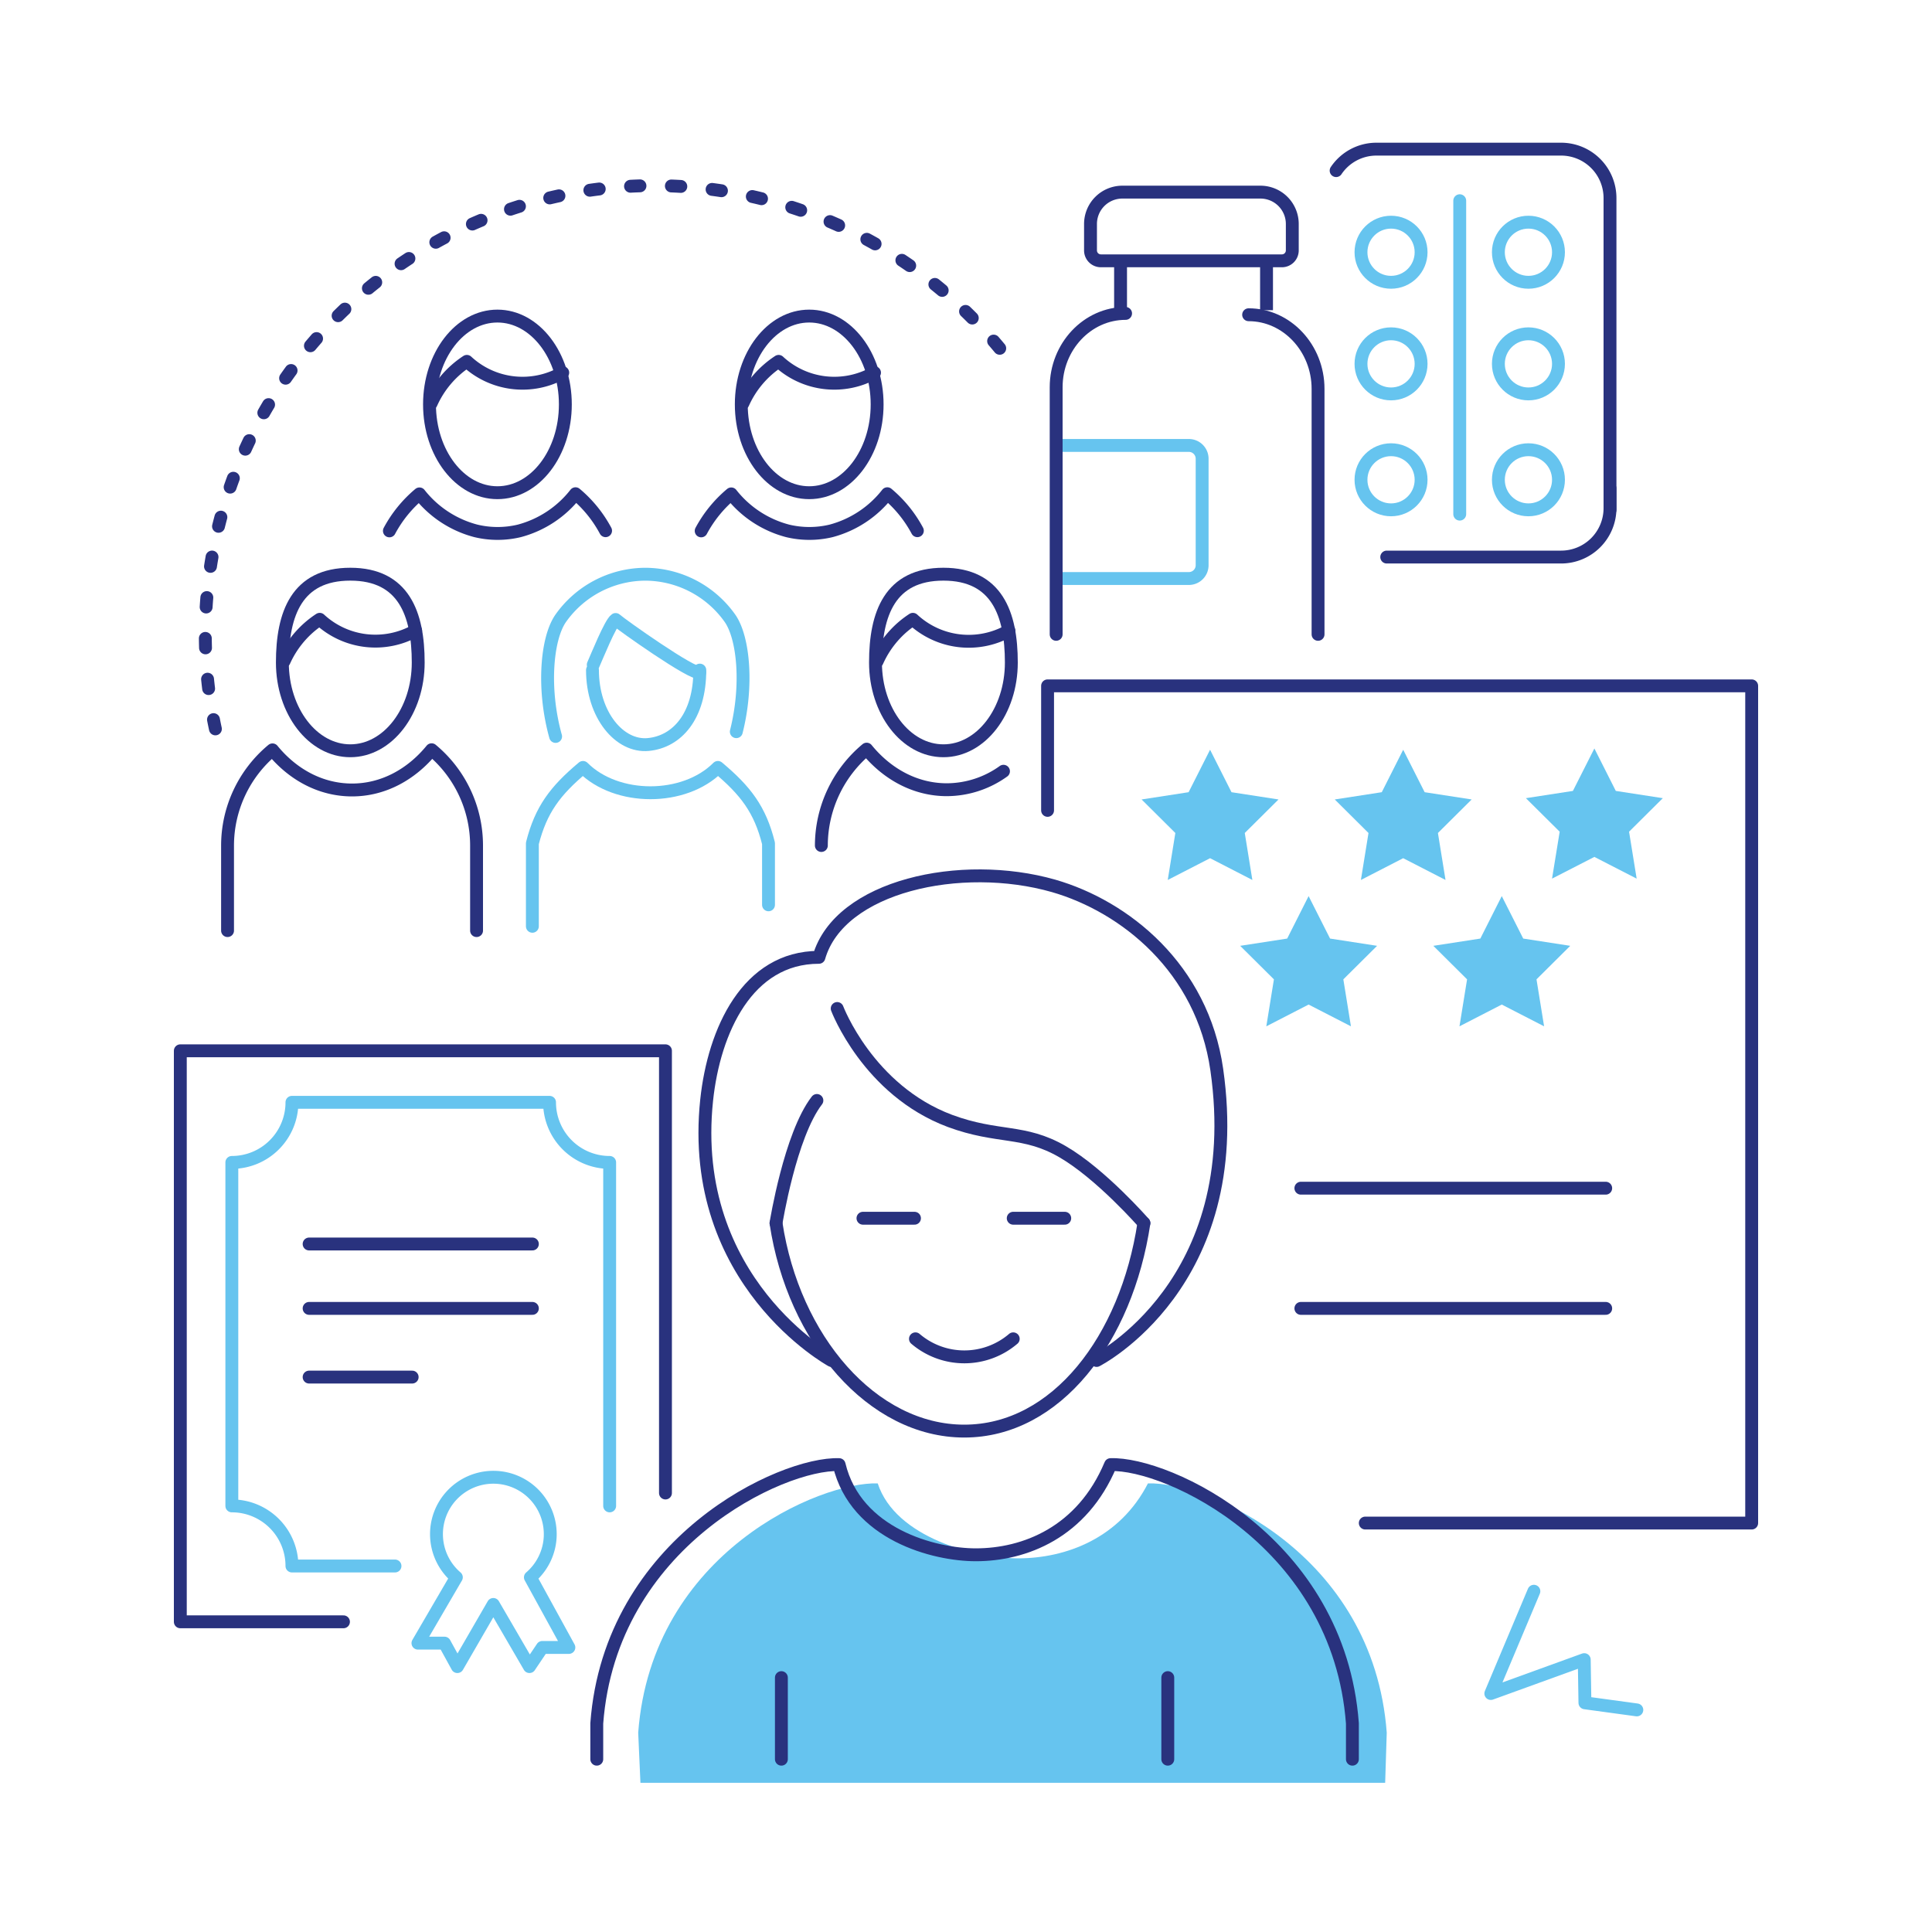 <?xml version="1.0" encoding="utf-8"?>
<svg xmlns="http://www.w3.org/2000/svg" data-name="Layer 1" viewBox="0 0 450 450">
  <polyline fill="none" points="357.27 370.63 347.24 394.45 369 386.56 369.16 396.62 381.25 398.27" stroke="#66c4ef" stroke-linecap="round" stroke-linejoin="round" stroke-width="3"/>
  <path d="M247,134.75h29.9a3.1,3.1,0,0,0,3.1-3.1v-24.8a3.1,3.1,0,0,0-3.1-3.1H247" fill="none" stroke="#66c4ef" stroke-linecap="round" stroke-miterlimit="10" stroke-width="3"/>
  <path d="M311.21,39.74a11.31,11.31,0,0,1,9.36-5h43.07A11.39,11.39,0,0,1,375,46.11v72.64" fill="none" stroke="#29327e" stroke-linecap="round" stroke-linejoin="round" stroke-width="3"/>
  <line fill="none" stroke="#66c4ef" stroke-linecap="round" stroke-linejoin="round" stroke-width="3" x1="340" x2="340" y1="46.75" y2="119.75"/>
  <path d="M246,147.75V90.2C246,80.71,253.28,73,262.17,73" fill="none" stroke="#29327e" stroke-linecap="round" stroke-miterlimit="10" stroke-width="3"/>
  <path d="M290.83,73.31c8.89,0,16.17,7.77,16.17,17.26v57.18" fill="none" stroke="#29327e" stroke-linecap="round" stroke-miterlimit="10" stroke-width="3"/>
  <path d="M293.6,44.75H261.4a7.42,7.42,0,0,0-7.4,7.4v6.18a2.42,2.42,0,0,0,2.42,2.42h42.16A2.42,2.42,0,0,0,301,58.33V52.15A7.42,7.42,0,0,0,293.6,44.75Z" fill="none" stroke="#29327e" stroke-miterlimit="10" stroke-width="3"/>
  <line fill="none" stroke="#29327e" stroke-miterlimit="10" stroke-width="3" x1="261" x2="261" y1="61.25" y2="72.25"/>
  <line fill="none" stroke="#29327e" stroke-miterlimit="10" stroke-width="3" x1="295" x2="295" y1="72.25" y2="61.25"/>
  <path d="M375,113.75v4.64a11.39,11.39,0,0,1-11.36,11.36H323" fill="none" stroke="#29327e" stroke-linecap="round" stroke-linejoin="round" stroke-width="3"/>
  <circle cx="324" cy="58.75" fill="none" r="7" stroke="#66c4ef" stroke-linecap="round" stroke-miterlimit="10" stroke-width="3"/>
  <circle cx="324" cy="84.75" fill="none" r="7" stroke="#66c4ef" stroke-linecap="round" stroke-miterlimit="10" stroke-width="3"/>
  <circle cx="324" cy="111.75" fill="none" r="7" stroke="#66c4ef" stroke-linecap="round" stroke-miterlimit="10" stroke-width="3"/>
  <circle cx="356" cy="84.75" fill="none" r="7" stroke="#66c4ef" stroke-linecap="round" stroke-miterlimit="10" stroke-width="3"/>
  <circle cx="356" cy="58.75" fill="none" r="7" stroke="#66c4ef" stroke-linecap="round" stroke-miterlimit="10" stroke-width="3"/>
  <circle cx="356" cy="111.75" fill="none" r="7" stroke="#66c4ef" stroke-linecap="round" stroke-miterlimit="10" stroke-width="3"/>
  <path d="M53,216.75V196.92a29,29,0,0,1,10.47-22.26C68.18,180.42,74.72,184,82,184s13.82-3.61,18.53-9.37A29,29,0,0,1,111,196.92v19.83" fill="none" stroke="#29327e" stroke-linecap="round" stroke-linejoin="round" stroke-width="3"/>
  <path d="M124,215.75V196.43c2-7.85,5.3-12.24,11.79-17.68,7.85,7.86,23.57,7.86,31.42,0,6.49,5.44,9.83,9.83,11.79,17.68v14.32" fill="none" stroke="#66c4ef" stroke-linecap="round" stroke-linejoin="round" stroke-width="3"/>
  <path d="M97.41,154.31c0,11.35-7.08,20.56-15.82,20.56s-15.82-9.21-15.82-20.56,3.36-20.57,15.82-20.57S97.41,143,97.41,154.31Z" fill="none" stroke="#29327e" stroke-linecap="round" stroke-linejoin="round" stroke-width="3"/>
  <path d="M66.17,154a23,23,0,0,1,4.22-6.33,22.49,22.49,0,0,1,4.08-3.42,19.09,19.09,0,0,0,22.34,2.62" fill="none" stroke="#29327e" stroke-linecap="round" stroke-linejoin="round" stroke-width="3"/>
  <path d="M191.31,196.93a29.29,29.29,0,0,1,10.55-22.44c4.75,5.82,11.34,9.45,18.68,9.45a22.72,22.72,0,0,0,13.19-4.3" fill="none" stroke="#29327e" stroke-linecap="round" stroke-linejoin="round" stroke-width="3"/>
  <path d="M235.56,154.31c0,11.35-7.08,20.56-15.82,20.56s-15.82-9.21-15.82-20.56,3.37-20.57,15.82-20.57S235.56,143,235.56,154.31Z" fill="none" stroke="#29327e" stroke-linecap="round" stroke-linejoin="round" stroke-width="3"/>
  <path d="M204.32,154a23,23,0,0,1,4.22-6.33,22.18,22.18,0,0,1,4.09-3.42A19.08,19.08,0,0,0,235,146.91" fill="none" stroke="#29327e" stroke-linecap="round" stroke-linejoin="round" stroke-width="3"/>
  <path d="M163,156.08c0,10.76-5.32,16.69-12,17.33s-13-6.87-13-17.33" fill="none" stroke="#66c4ef" stroke-linecap="round" stroke-linejoin="round" stroke-width="3"/>
  <path d="M129.41,171.53c-3.07-11-2.11-22.73,1.16-27.47a24.25,24.25,0,0,1,19.48-10.31h.52a24.28,24.28,0,0,1,19.49,10.31c3.15,4.58,4.15,15.67,1.44,26.36" fill="none" stroke="#66c4ef" stroke-linecap="round" stroke-linejoin="round" stroke-width="3"/>
  <path d="M138.18,154.83c.76-1.69,4-9.75,5.21-10.54,1.27,1.16,18.15,13.12,19.58,12.32" fill="none" stroke="#66c4ef" stroke-linecap="round" stroke-linejoin="round" stroke-width="3"/>
  <ellipse cx="188.48" cy="94.19" fill="none" rx="15.82" ry="20.57" stroke="#29327e" stroke-linecap="round" stroke-linejoin="round" stroke-width="3"/>
  <path d="M163.32,123.65a29.27,29.27,0,0,1,7-8.61,24.66,24.66,0,0,0,13.13,8.61,21.68,21.68,0,0,0,10.13,0A24.63,24.63,0,0,0,206.67,115a29.11,29.11,0,0,1,7,8.61" fill="none" stroke="#29327e" stroke-linecap="round" stroke-linejoin="round" stroke-width="3"/>
  <path d="M173.05,93.93a22.8,22.8,0,0,1,8.31-9.76,19.06,19.06,0,0,0,22.33,2.63" fill="none" stroke="#29327e" stroke-linecap="round" stroke-linejoin="round" stroke-width="3"/>
  <ellipse cx="115.86" cy="94.19" fill="none" rx="15.82" ry="20.57" stroke="#29327e" stroke-linecap="round" stroke-linejoin="round" stroke-width="3"/>
  <path d="M90.7,123.65a29.27,29.27,0,0,1,7-8.61,24.65,24.65,0,0,0,13.14,8.61,21.64,21.64,0,0,0,10.12,0A24.63,24.63,0,0,0,134.05,115a29.11,29.11,0,0,1,7,8.61" fill="none" stroke="#29327e" stroke-linecap="round" stroke-linejoin="round" stroke-width="3"/>
  <path d="M100.43,93.93a22.8,22.8,0,0,1,8.31-9.76,19.06,19.06,0,0,0,22.33,2.63" fill="none" stroke="#29327e" stroke-linecap="round" stroke-linejoin="round" stroke-width="3"/>
  <path d="M50.17,169.77a104.51,104.51,0,0,1,184.49-86.4" fill="none" stroke="#29327e" stroke-dasharray="2.2 7.32" stroke-linecap="round" stroke-linejoin="round" stroke-width="3"/>
  <polyline fill="none" points="80 377.75 42 377.75 42 244.75 155 244.75 155 347.75" stroke="#29327e" stroke-linecap="round" stroke-linejoin="round" stroke-width="3"/>
  <path d="M142,350.75v-80a14,14,0,0,1-14-14H68a14,14,0,0,1-14,14v80a14,14,0,0,1,14,14H92" fill="none" stroke="#66c4ef" stroke-linecap="round" stroke-linejoin="round" stroke-width="3"/>
  <line fill="none" stroke="#29327e" stroke-linecap="round" stroke-linejoin="round" stroke-width="3" x1="72" x2="124" y1="289.75" y2="289.75"/>
  <line fill="none" stroke="#29327e" stroke-linecap="round" stroke-linejoin="round" stroke-width="3" x1="72" x2="124" y1="304.75" y2="304.75"/>
  <line fill="none" stroke="#29327e" stroke-linecap="round" stroke-linejoin="round" stroke-width="3" x1="72" x2="96" y1="320.75" y2="320.75"/>
  <path d="M123.54,367.39a13.25,13.25,0,1,0-17.25,0l-8.94,15.33h6.18l3,5.46,8.37-14.47,8.42,14.47,3-4.46h6.18Z" fill="none" stroke="#66c4ef" stroke-linecap="round" stroke-linejoin="round" stroke-width="3"/>
  <polygon fill="#66c4ef" points="371.36 174.33 376.35 184.22 387.3 185.91 379.44 193.72 381.21 204.65 371.36 199.59 361.5 204.65 363.28 193.72 355.41 185.91 366.36 184.22 371.36 174.33"/>
  <polygon fill="#66c4ef" points="304.8 208.72 309.8 218.61 320.75 220.3 312.89 228.11 314.66 239.05 304.8 233.98 294.95 239.05 296.72 228.11 288.86 220.3 299.81 218.61 304.8 208.72"/>
  <polygon fill="#66c4ef" points="281.85 174.63 286.84 184.52 297.79 186.21 289.93 194.02 291.7 204.96 281.85 199.89 271.99 204.96 273.76 194.02 265.9 186.21 276.85 184.52 281.85 174.63"/>
  <polygon fill="#66c4ef" points="326.83 174.63 331.83 184.52 342.78 186.21 334.92 194.02 336.69 204.96 326.83 199.89 316.98 204.96 318.75 194.02 310.89 186.21 321.84 184.52 326.83 174.63"/>
  <polygon fill="#66c4ef" points="349.79 208.72 354.79 218.61 365.74 220.3 357.88 228.11 359.65 239.05 349.79 233.98 339.94 239.05 341.71 228.11 333.85 220.3 344.8 218.61 349.79 208.72"/>
  <path d="M255.41,316.88s35.13-17.83,28-67.75c-3.38-23.65-21.4-38-38-42.79-21.57-6.16-49.91,0-54.67,16.64-16.64,0-24.44,17.07-26.15,33.28-4.45,42.31,29.08,60.62,29.08,60.62" fill="none" stroke="#29327e" stroke-linecap="round" stroke-linejoin="round" stroke-width="3"/>
  <path d="M190.27,256.32c-6.23,8.05-9.52,28.57-9.52,28.57" fill="none" stroke="#29327e" stroke-linecap="round" stroke-linejoin="round" stroke-width="3"/>
  <path d="M266.44,284.89s-10-11.47-19-16.67-15-3-26.18-7.14C202.17,253.94,195,234.9,195,234.9" fill="none" stroke="#29327e" stroke-linecap="round" stroke-linejoin="round" stroke-width="3"/>
  <path d="M266.44,284.89c-4.07,27-20.41,48.44-41.84,48.44s-39.78-21.42-43.85-48.44" fill="none" stroke="#29327e" stroke-linecap="round" stroke-linejoin="round" stroke-width="3"/>
  <line fill="none" stroke="#29327e" stroke-linecap="round" stroke-linejoin="round" stroke-width="3" x1="248" x2="236" y1="283.75" y2="283.75"/>
  <line fill="none" stroke="#29327e" stroke-linecap="round" stroke-linejoin="round" stroke-width="3" x1="213" x2="201" y1="283.75" y2="283.75"/>
  <path d="M236,311.84a17.53,17.53,0,0,1-22.77,0" fill="none" stroke="#29327e" stroke-linecap="round" stroke-linejoin="round" stroke-width="3"/>
  <polyline fill="none" points="244 188.75 244 159.75 408 159.75 408 354.75 318 354.75" stroke="#29327e" stroke-linecap="round" stroke-linejoin="round" stroke-width="3"/>
  <line fill="none" stroke="#29327e" stroke-linecap="round" stroke-linejoin="round" stroke-width="3" x1="303" x2="374" y1="276.75" y2="276.75"/>
  <line fill="none" stroke="#29327e" stroke-linecap="round" stroke-linejoin="round" stroke-width="3" x1="303" x2="374" y1="304.75" y2="304.75"/>
  <path d="M323,403.58c-3.15-42.09-42.42-58.53-55.62-58.07-6.52,12.71-19,17.46-30.29,17.46-9.6,0-28.51-4.75-32.65-17.46-13.2-.46-52.64,16-55.79,58.07l.52,11.67H322.63Z" fill="#66c4ef"/>
  <path d="M139,409.75v-8.34c3.16-42.27,43.19-60.74,56.45-60.27,3.89,16.28,22.19,21,31.83,21,11.35,0,24.75-5.18,31.39-21,13.26-.47,53.17,18,56.33,60.27v8.34" fill="none" stroke="#29327e" stroke-linecap="round" stroke-linejoin="round" stroke-width="3"/>
  <line fill="none" stroke="#29327e" stroke-linecap="round" stroke-linejoin="round" stroke-width="3" x1="182" x2="182" y1="409.75" y2="390.75"/>
  <line fill="none" stroke="#29327e" stroke-linecap="round" stroke-linejoin="round" stroke-width="3" x1="272" x2="272" y1="409.75" y2="390.75"/>
</svg>